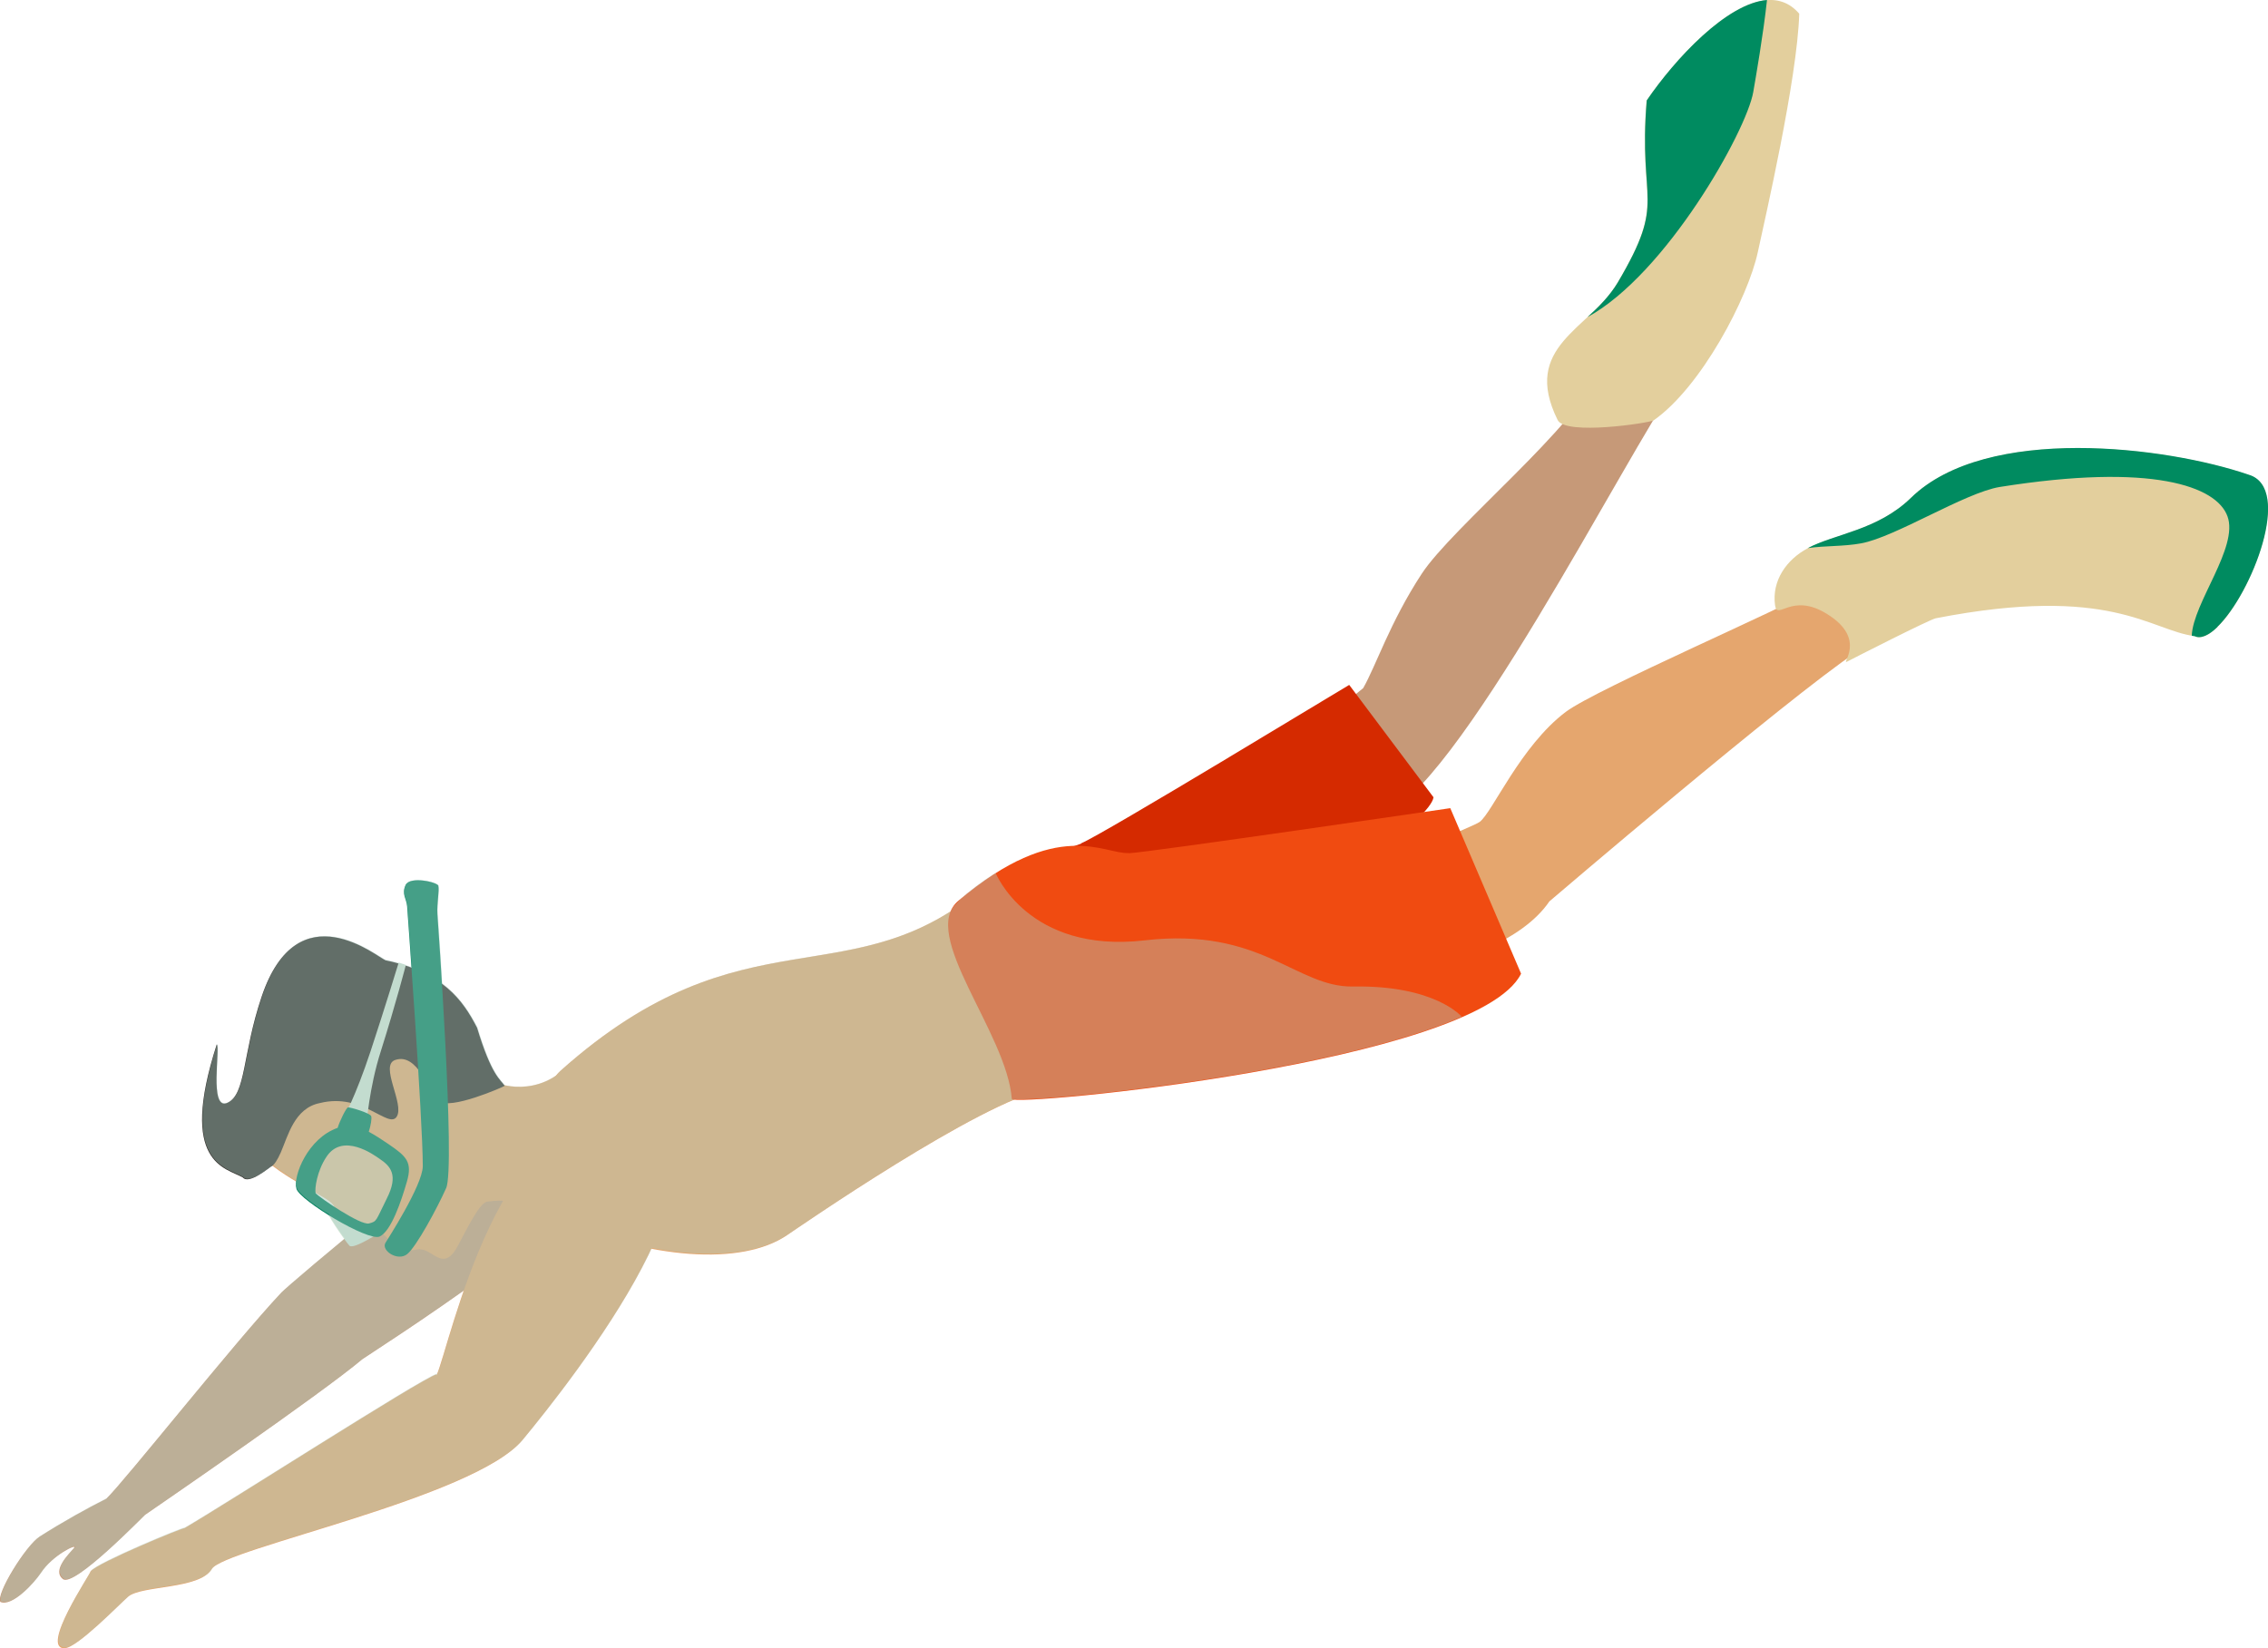<?xml version="1.0" encoding="UTF-8"?><svg id="_レイヤー_2" xmlns="http://www.w3.org/2000/svg" viewBox="0 0 104.12 75.68"><defs><style>.cls-1{fill:#d52a00;}.cls-2{fill:#008b60;}.cls-3{fill:#007f5d;}.cls-4{fill:#f04b11;}.cls-5{fill:#c69978;}.cls-6{fill:#312d29;}.cls-7,.cls-8{fill:#d2e5d5;}.cls-9{fill:#add1c5;}.cls-9,.cls-8{opacity:.4;}.cls-10{fill:#e5a66e;}.cls-11{fill:#e3cf9d;}</style></defs><g id="_レイヤー_5"><path class="cls-5" d="M23.79,50.91c-2.48,1.25-10.53,8.08-10.87,8.44-2.17,2.31-7.22,8.69-8.04,9.47-.87.44-1.96,1.04-3.06,1.74-.63.4-2.03,2.66-1.8,3,.54.23,1.54-.86,1.86-1.34.53-.81,1.69-1.36,1.52-1.14-.22.26-1.03,1.03-.51,1.43.51.4,3.67-2.87,3.77-2.95.65-.45,8.03-5.51,9.98-7.15.13-.11,11.35-7.21,11.61-9.58.26-2.37-1.92-3.2-4.46-1.92Z"/><path class="cls-10" d="M19.29,57.36c-.18,0-.37.11-.61,0-.3-.12.06-1.35-.04-1.39-.06-.03-.44,1.27-.66,1.07-.07-.07-.63-.6-.63-.6,0,0-.89.64-1.33.53-.35-.1-.29-1.38-.91-1.82-.55-.41-2.98-1.51-3.46-2.56-.51-1.12-.51-3.52,1.52-6.13,1.57-2.02,3.22-1.98,5.24-1.47,2.85.72,3.86,3.78,4.28,4.66.07.13,2.08.85,3.54-.9.02.2-.2,7.36-.92,7.12-.52-.16-1.39-.93-2.95-.69-.4.06-1.12,1.67-1.44,2.2h0c-.61.96-1.07-.02-1.64-.01Z"/><path class="cls-6" d="M17.68,44.08c-.28-.06-4-3.28-5.67,1.69-.89,2.64-.71,4.48-1.57,4.87-.86.39-.31-2.58-.49-2.68-1.77,5.49.42,5.66,1.2,6.11.28.34,1.24-.48,1.29-.5.15-.07.3-.31.45-.65.33-.75.62-2.04,1.8-2.27,1.96-.49,3.14,1.2,3.52.63.38-.58-.81-2.37-.06-2.61,1.01-.33,1.51,1.39,2.01,1.88.47.45,2.95-.64,3.01-.69h0c-.2-.3-.6-.46-1.27-2.67-.65-1.26-1.56-2.55-4.23-3.1Z"/><path class="cls-3" d="M20.12,40.68c.06.18-.07.82-.04,1.29,0,0,.84,11.67.4,12.59-.4.9-1.37,2.7-1.79,3.03-.43.34-1.19-.16-1-.51.06-.11,1.71-2.64,1.72-3.53,0-2.15-.72-11.94-.72-11.94-.03-.35-.26-.55-.07-.97s1.46-.14,1.51.04Z"/><path class="cls-7" d="M14.99,55.49c-.13.1.86,1.5,1.05,1.71.19.2,1.48-.66,1.48-.66,0,0-2.4-1.14-2.53-1.04Z"/><path class="cls-8" d="M14.07,54.95s2.98,1.92,3.24,1.47c.25-.45,1.44-2.26.9-2.89-.55-.63-1.81-1.88-2.5-1.58-1.2.53-1.87,1.87-1.64,3.01Z"/><path class="cls-7" d="M15.77,51.33s.53-.91,1.24-3.05c.66-2,1.29-4.07,1.29-4.07l.33.11s-.44,1.71-1.15,3.96c-.53,1.65-.66,3.39-.66,3.39l-1.05-.33Z"/><path class="cls-3" d="M15.98,50.85c-.08,0-.39.64-.48.94-1.36.47-2.06,2.21-1.89,2.8.15.53,3.29,2.43,3.82,2.19.53-.25.99-1.62,1.25-2.52.26-.9-.02-1.16-.84-1.72-.31-.21-.61-.41-.91-.57.09-.28.15-.62.11-.72-.07-.15-.96-.41-1.06-.4ZM17.76,55.03c-.52,1.04-.44,1.05-.82,1.15-.38.1-2.25-1.17-2.45-1.39-.05-.2.06-1.01.49-1.66.75-1.16,2.21-.08,2.43.07.51.34.9.74.35,1.83Z"/><path class="cls-10" d="M45.38,40.54c2.38-2.1,5.61,8.92,2.62,9.48-2.99.56-11.39,6.38-11.87,6.7-2.06,1.4-6.26,1.16-10.79-.83-1.59-.5-.92-5.55.39-6.72,8.52-7.61,13.41-3.12,19.64-8.63Z"/><path class="cls-5" d="M73.27,17.18c-.72,2.25-6.62,7.04-8.01,9.18-1.45,2.22-2.1,4.23-2.68,5.24-.29.24-2.48,2.01-2.95,2.29l3.72,3.57c3.4-.89,11.36-16.71,13.64-19.88.82-1.14-3.54-.98-3.72-.4Z"/><path class="cls-1" d="M49.65,38.73c-1.05.44-2.79.38-4.94,2.84-1.57,1.8,2.87,3.29,2.74,7.49-.03,1.1,18.11-10.55,18.36-12.45l-3.87-5.16c-.24.13-11.33,6.88-12.3,7.27Z"/><path class="cls-11" d="M82.6.63c-.09,3.02-1.59,9.49-1.9,10.94-.45,2.1-2.59,6.19-4.78,7.73-.18.12-4.05.71-4.41-.01-1.69-3.41,1.48-4.16,2.75-6.31,2.28-3.86.93-3.54,1.33-8.36,1.59-2.33,5.18-6.13,7.01-3.99Z"/><path class="cls-2" d="M81.12,0c-.17,1.58-.52,3.58-.63,4.22-.31,1.8-4,8.37-7.61,10.34.51-.46,1.01-.96,1.39-1.59,2.28-3.86.93-3.54,1.33-8.36,1.28-1.88,3.67-4.47,5.53-4.61Z"/><path class="cls-10" d="M82.86,27.26c-.43.43-9.56,4.36-10.98,5.43-2.08,1.57-3.37,4.62-3.95,5.05-.31.23-4.12,1.73-4.6,1.86l2.89,4.89c.55-.44,3.59-1.16,4.91-3.1,0,0,10.84-9.27,14.12-11.47,1.18-.79-1.96-3.09-2.4-2.66Z"/><path class="cls-4" d="M51.82,39.17c-1.13.07-3.25-1.67-7.82,2.19-1.83,1.54,2.22,6.05,2.45,9.1.03.38,21.38-1.67,23.38-5.75l-3.25-7.6c-.27.04-13.71,2.01-14.75,2.07Z"/><path class="cls-11" d="M100.75,29.21c-2.06-.27-3.86-2.38-11.88-.82-.27.05-3.71,1.8-4.07,1.99-.33.17.96-1.03-.93-2.19-1.62-1.01-2.28.32-2.38-.39-.16-1.15.54-2.11,1.49-2.62,1.24-.66,3.21-.82,4.74-2.31,3.47-3.39,11.74-2.36,15.51-1.06,2.53.75-1.04,8.12-2.49,7.4Z"/><path class="cls-2" d="M101.8,28.79c-.39.38-.77.56-1.05.42-.04,0-.09-.01-.13-.02.06-1.51,2.16-4.06,1.64-5.48-.5-1.39-3.47-2.46-10.45-1.35-1.6.26-4.79,2.3-6.37,2.59-.82.15-1.64.1-2.45.22,1.24-.66,3.21-.82,4.74-2.31,3.47-3.39,11.74-2.36,15.51-1.06,2.03.6.14,5.45-1.44,6.98Z"/><path class="cls-10" d="M2.98,75.68c.56-.01,2.5-2.01,2.9-2.36.61-.53,3.29-.33,3.84-1.27.54-.94,12.06-3.26,14.27-5.93,2.21-2.67,10.76-13.48,4.88-14.72-5.88-1.24-8.23,10.48-8.83,11.75,0-.02,0-.03-.01-.04-.77.25-9.65,5.95-11.56,7.06-.07-.03-3.95,1.57-4.31,1.98-.01.13-2.35,3.57-1.18,3.54Z"/><path class="cls-9" d="M45.68,40.1c-1.09.67-1.91,1.42-2.04,1.75-5.45,3.45-10.18.42-17.9,7.31-.07.06-.14.14-.2.22-.89.6-1.82.57-2.36.45-.2-.29-.6-.48-1.25-2.65-.37-.71-.82-1.43-1.62-2.03-.11-1.83-.21-3.19-.21-3.19-.03-.46.1-1.11.04-1.29-.06-.18-1.32-.46-1.51-.04s.04.62.07.97c0,0,.09,1.18.2,2.81-.09-.03-.17-.06-.27-.1,0,0,0-.01,0-.01l-.33-.11s0,0,0,.02c-.19-.05-.39-.11-.6-.15-.28-.06-4-3.28-5.67,1.69-.89,2.64-.71,4.48-1.57,4.87-.86.39-.31-2.58-.49-2.68-1.77,5.49.42,5.66,1.2,6.11.25.3,1.06-.31,1.36-.55.33.26.71.51,1.08.73-.01.13,0,.24.02.33.07.23.72.74,1.47,1.2.16.31.49.79.73,1.11-1.57,1.3-2.76,2.32-2.88,2.45-2.17,2.31-7.22,8.69-8.04,9.47-.87.44-1.96,1.04-3.06,1.74-.63.4-2.03,2.66-1.8,3,.54.23,1.54-.86,1.86-1.34.53-.81,1.69-1.36,1.52-1.14-.22.26-1.03,1.03-.51,1.43.51.4,3.67-2.87,3.77-2.95.65-.45,8.03-5.51,9.98-7.15.06-.05,2.21-1.42,4.64-3.14-.65,1.87-1.05,3.45-1.24,3.87,0-.02,0-.03-.01-.04-.77.25-9.65,5.95-11.56,7.06-.07-.03-3.95,1.57-4.31,1.98-.01.13-2.35,3.57-1.18,3.54.56-.01,2.5-2.01,2.9-2.36.61-.53,3.29-.33,3.84-1.27.54-.94,12.06-3.26,14.27-5.93,1.21-1.46,4.3-5.35,5.91-8.78,2.65.5,4.89.29,6.23-.62.42-.28,6.79-4.69,10.42-6.22,1.32.14,14.57-1.18,20.53-3.78,0,0-1.21-1.46-5-1.39-2.62.04-4.2-2.74-9.56-2.12-5.36.62-6.85-3.11-6.85-3.11Z"/></g></svg>
